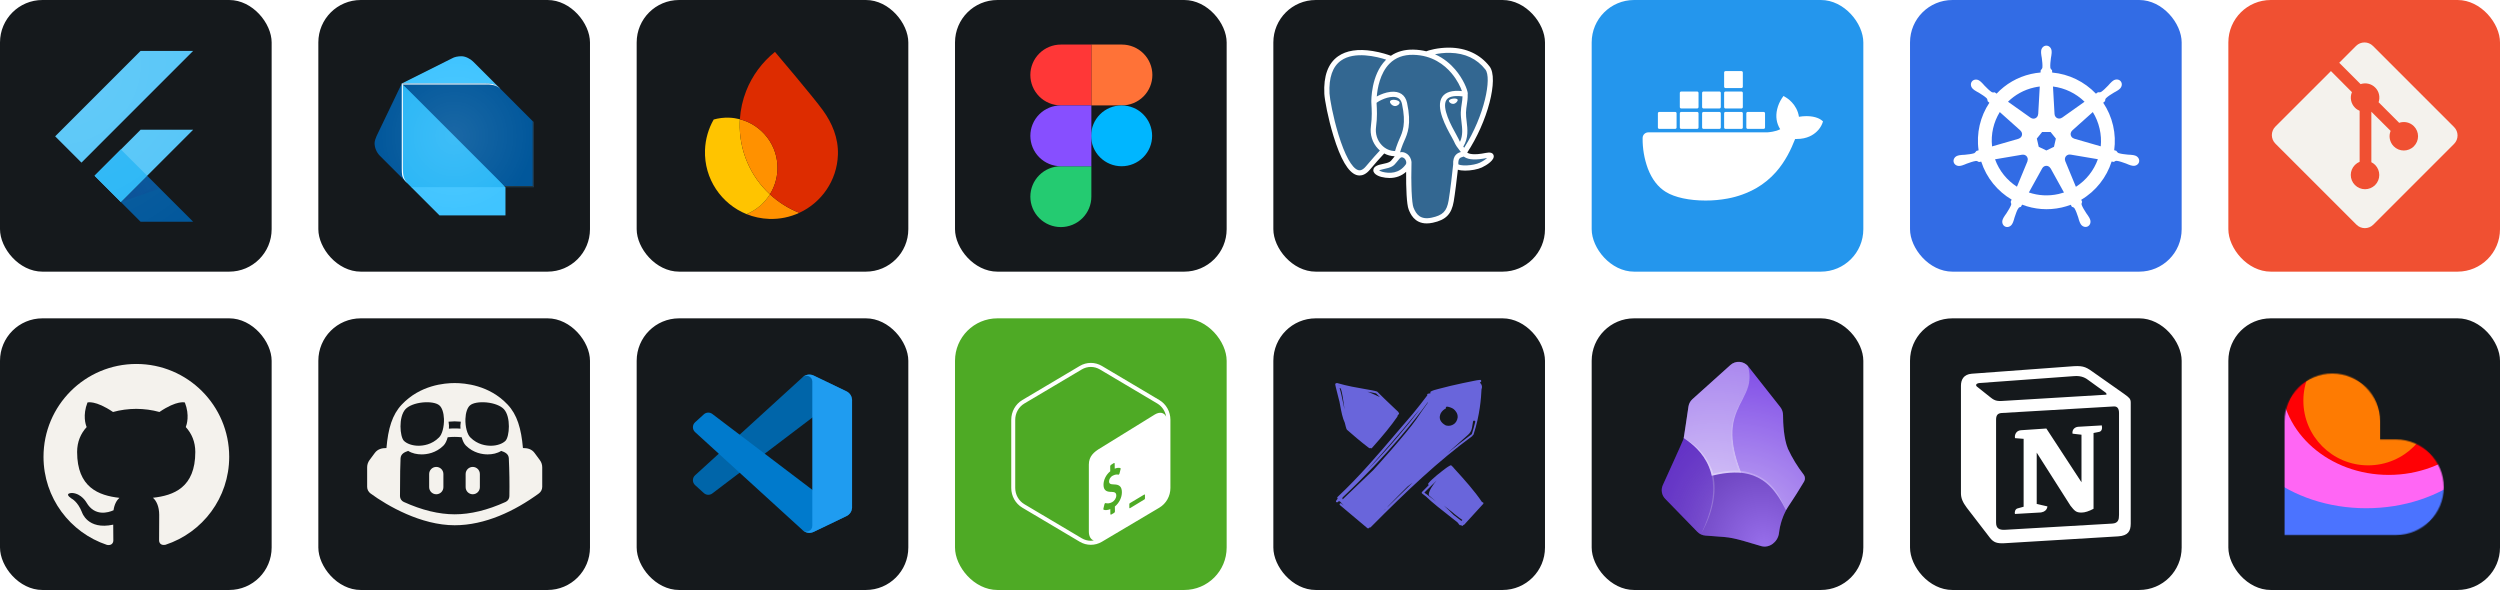 <svg width="441.75" height="104.25" viewBox="0 0 2356 556" 
        fill="none" xmlns="http://www.w3.org/2000/svg" xmlns:xlink="http://www.w3.org/1999/xlink" version="1.1">
        <defs>
            <linearGradient id="icon_0_linearGradient" x1="77.554" y1="240.036" x2="178.266" y2="185.205" gradientUnits="userSpaceOnUse">
<stop stop-color="#1A237E" stop-opacity="0.4"/>
<stop offset="1" stop-color="#1A237E" stop-opacity="0"/>
</linearGradient>
<radialGradient id="icon_0_radialGradient" cx="0" cy="0" r="1" gradientUnits="userSpaceOnUse" gradientTransform="translate(55.658 58.974) scale(196.917 196.917)">
<stop stop-color="white" stop-opacity="0.1"/>
<stop offset="1" stop-color="white" stop-opacity="0"/>
</radialGradient>
<radialGradient id="icon_1_radialGradient" cx="0" cy="0" r="1" gradientUnits="userSpaceOnUse" gradientTransform="translate(127.995 127.997) scale(74.989 74.989)">
<stop stop-color="white" stop-opacity="0.1"/>
<stop offset="1" stop-color="white" stop-opacity="0"/>
</radialGradient>











<radialGradient id="icon_13_radialGradient1" cx="0" cy="0" r="1" gradientUnits="userSpaceOnUse" gradientTransform="translate(164.305 209.765) rotate(-110.643) scale(157.524 142.157)">
<stop stop-color="white" stop-opacity="0.4"/>
<stop offset="1" stop-opacity="0.1"/>
</radialGradient>
<radialGradient id="icon_13_radialGradient2" cx="0" cy="0" r="1" gradientUnits="userSpaceOnUse" gradientTransform="translate(137.437 198.793) rotate(-78.438) scale(168.111 187.576)">
<stop stop-color="white" stop-opacity="0.6"/>
<stop offset="1" stop-color="white" stop-opacity="0.1"/>
</radialGradient>
<radialGradient id="icon_13_radialGradient3" cx="0" cy="0" r="1" gradientUnits="userSpaceOnUse" gradientTransform="translate(108.084 210.12) rotate(-73.675) scale(183.134 161.652)">
<stop stop-color="white" stop-opacity="0.8"/>
<stop offset="1" stop-color="white" stop-opacity="0.4"/>
</radialGradient>
<radialGradient id="icon_13_radialGradient4" cx="0" cy="0" r="1" gradientUnits="userSpaceOnUse" gradientTransform="translate(162.948 215.092) rotate(-111.845) scale(148.505 134.044)">
<stop stop-color="white" stop-opacity="0.3"/>
<stop offset="1" stop-opacity="0.3"/>
</radialGradient>
<radialGradient id="icon_13_radialGradient5" cx="0" cy="0" r="1" gradientUnits="userSpaceOnUse" gradientTransform="translate(223.967 101.533) rotate(130.473) scale(142.584 233.703)">
<stop stop-color="white" stop-opacity="0"/>
<stop offset="1" stop-color="white" stop-opacity="0.2"/>
</radialGradient>
<radialGradient id="icon_13_radialGradient6" cx="0" cy="0" r="1" gradientUnits="userSpaceOnUse" gradientTransform="translate(53.268 56.167) rotate(46.983) scale(213.288 452.01)">
<stop stop-color="white" stop-opacity="0.2"/>
<stop offset="1" stop-color="white" stop-opacity="0.4"/>
</radialGradient>
<radialGradient id="icon_13_radialGradient7" cx="0" cy="0" r="1" gradientUnits="userSpaceOnUse" gradientTransform="translate(206.268 2.399) rotate(60.277) scale(179.625 998.822)">
<stop stop-color="white" stop-opacity="0.1"/>
<stop offset="1" stop-color="white" stop-opacity="0.3"/>
</radialGradient>
<radialGradient id="icon_13_radialGradient8" cx="0" cy="0" r="1" gradientUnits="userSpaceOnUse" gradientTransform="translate(182.495 176.669) rotate(-152.314) scale(76.006 239.357)">
<stop stop-color="white" stop-opacity="0.2"/>
<stop offset="0.5" stop-color="white" stop-opacity="0.2"/>
<stop offset="1" stop-color="white" stop-opacity="0.3"/>
</radialGradient>

<linearGradient id="icon_15_linearGradient" x1="103.478" y1="78.745" x2="148.998" y2="204.197" gradientUnits="userSpaceOnUse">
<stop offset="0.025" stop-color="#FF8E63"/>
<stop offset="0.56" stop-color="#FF7EB0"/>
<stop offset="0.95" stop-color="#4B73FF"/>
</linearGradient>
        </defs>
        
            <g transform="translate(0, 0)">
                <svg width="256" height="256" title="Flutter" viewBox="0 0 256 256" fill="none" xmlns="http://www.w3.org/2000/svg" id="flutter">
<style>
#flutter {
    rect {fill: #15191C}

    @media (prefers-color-scheme: light) {
        rect {fill: #F4F2ED}
    }
}
</style>
<rect width="256" height="256" rx="40" fill="#15191C"/>
<path d="M181.997 122.29H132.474L89.148 165.627L113.904 190.383L181.997 122.29Z" fill="#54C5F8"/>
<path d="M76.767 153.243L52 128.477L132.477 48H182L76.767 153.243Z" fill="#54C5F8"/>
<path d="M113.904 190.383L132.476 208.953H182L138.663 165.627L113.904 190.383Z" fill="#01579B"/>
<path d="M113.904 190.383L150.633 177.67L138.663 165.627L113.904 190.383Z" fill="url(#icon_0_linearGradient)"/>
<path d="M113.903 140.857L89.146 165.614L113.903 190.372L138.66 165.614L113.903 140.857Z" fill="#29B6F6"/>
<path d="M181.997 122.29L138.673 165.616L182 208.953H132.476L113.904 190.383L89.14 165.616L132.474 122.29H181.997ZM132.477 48L52 128.477L76.767 153.243L182 48H132.477Z" fill="url(#icon_0_radialGradient)"/>


</svg>
            </g>

            <g transform="translate(300, 0)">
                <svg width="256" height="256" title="Dart" viewBox="0 0 256 256" fill="none" xmlns="http://www.w3.org/2000/svg" id="dart">
<style>
#dart {
    rect {fill: #15191C}

    @media (prefers-color-scheme: light) {
        rect {fill: #F4F2ED}
    }
}
</style>
<rect width="256" height="256" rx="40" fill="#15191C"/>
<path d="M83.591 172.409L57.929 146.747C54.886 143.626 53 139.215 53 134.903C53 132.907 54.125 129.787 54.974 128L78.662 78.662L83.591 172.409Z" fill="#01579B"/>
<path d="M171.427 83.591L145.766 57.929C143.527 55.68 138.862 53 134.914 53C131.518 53 128.187 53.684 126.037 54.974L78.673 78.662L171.427 83.591Z" fill="#40C4FF"/>
<path d="M114.182 203H176.357V176.357L129.974 161.547L87.539 176.357L114.182 203Z" fill="#40C4FF"/>
<path d="M78.662 158.591C78.662 166.509 79.654 168.45 83.591 172.409L87.539 176.357H176.357L132.94 127.019L78.662 78.662L78.662 158.591Z" fill="#29B6F6"/>
<path d="M157.61 78.651H78.662L176.357 176.346H203V115.164L171.416 83.58C166.983 79.136 163.046 78.651 157.61 78.651Z" fill="#01579B"/>
<path d="M84.584 173.39C80.636 169.431 79.654 165.528 79.654 158.591V79.643L78.673 78.662L78.673 158.591C78.662 165.528 78.662 167.446 84.584 173.39Z" fill="white"/>
<path d="M202.019 114.182V175.364H175.375L176.357 176.357H203V115.164L202.019 114.182Z" fill="#263238"/>
<path d="M171.427 83.591C166.531 78.695 162.528 78.662 156.628 78.662L78.673 78.662L79.654 79.643H156.628C159.573 79.643 167.005 79.147 171.427 83.591Z" fill="white"/>
<path d="M202.019 114.182L171.427 83.591L145.766 57.929C143.527 55.68 138.862 53 134.914 53C131.518 53 128.187 53.684 126.037 54.974L78.673 78.662L54.985 128C54.136 129.798 53.011 132.918 53.011 134.903C53.011 139.215 54.908 143.615 57.941 146.747L81.584 170.225C82.147 170.92 82.808 171.626 83.591 172.409L114.171 202.989H176.335V176.346H202.978V115.164L202.019 114.182Z" fill="url(#icon_1_radialGradient)"/>

</svg>
            </g>

            <g transform="translate(600, 0)">
                <svg width="256" height="256" title="Firebase" viewBox="0 0 256 256" fill="none" xmlns="http://www.w3.org/2000/svg" id="firebase">
<style>
#firebase {
    rect {fill: #15191C}

    @media (prefers-color-scheme: light) {
        rect {fill: #F4F2ED}
    }
}
</style>
<rect width="256" height="256" rx="40" fill="#15191C"/>
<path d="M103.61 201.808C110.197 204.459 117.343 206.032 124.846 206.294C135.001 206.649 144.658 204.55 153.291 200.561C142.938 196.494 133.563 190.546 125.561 183.151C120.374 191.456 112.703 198.015 103.61 201.808Z" fill="#FF9100"/>
<path d="M125.56 183.154C107.295 166.261 96.214 141.811 97.151 114.993C97.181 114.122 97.227 113.252 97.281 112.382C94.01 111.536 90.594 111.019 87.08 110.897C82.049 110.721 77.177 111.345 72.578 112.64C67.702 121.181 64.76 130.981 64.393 141.478C63.447 168.568 79.841 192.238 103.609 201.811C112.702 198.018 120.373 191.466 125.56 183.154Z" fill="#FFC400"/>
<path d="M125.561 183.153C129.807 176.357 132.382 168.389 132.682 159.805C133.47 137.225 118.29 117.801 97.281 112.381C97.227 113.251 97.181 114.121 97.151 114.992C96.215 141.81 107.295 166.26 125.561 183.153Z" fill="#FF9100"/>
<path d="M130.332 48.91C118.367 58.496 108.918 71.136 103.201 85.696C99.928 94.037 97.872 102.995 97.271 112.386C118.281 117.807 133.46 137.231 132.672 159.811C132.372 168.395 129.79 176.355 125.551 183.158C133.552 190.561 142.928 196.502 153.28 200.568C174.059 190.963 188.801 170.295 189.655 145.849C190.208 130.011 184.123 115.894 175.524 103.979C166.443 91.377 130.332 48.91 130.332 48.91Z" fill="#DD2C00"/>
</svg>
            </g>

            <g transform="translate(900, 0)">
                <svg width="256" height="256" title="Figma" viewBox="0 0 256 256" fill="none" xmlns="http://www.w3.org/2000/svg" id="figma">
<style>
#figma {
    rect {fill: #15191C}

    @media (prefers-color-scheme: light) {
        rect {fill: #F4F2ED}
    }
}
</style>
<rect width="256" height="256" rx="40" fill="#15191C"/>
<path d="M71 185.333C71 177.73 74.029 170.439 79.421 165.063C84.812 159.687 92.125 156.667 99.75 156.667H128.5V185.333C128.5 192.936 125.471 200.228 120.079 205.604C114.688 210.98 107.375 214 99.75 214C92.125 214 84.812 210.98 79.421 205.604C74.029 200.228 71 192.936 71 185.333Z" fill="#24CB71"/>
<path d="M128.5 42V99.333H157.25C164.875 99.333 172.188 96.313 177.579 90.937C182.971 85.561 186 78.269 186 70.667C186 63.064 182.971 55.772 177.579 50.396C172.188 45.02 164.875 42 157.25 42H128.5Z" fill="#FF7237"/>
<path d="M157.013 156.667C164.638 156.667 171.951 153.646 177.342 148.27C182.734 142.894 185.763 135.603 185.763 128C185.763 120.397 182.734 113.106 177.342 107.73C171.951 102.354 164.638 99.333 157.013 99.333C149.388 99.333 142.075 102.354 136.684 107.73C131.292 113.106 128.263 120.397 128.263 128C128.263 135.603 131.292 142.894 136.684 148.27C142.075 153.646 149.388 156.667 157.013 156.667Z" fill="#00B6FF"/>
<path d="M71 70.667C71 78.269 74.029 85.561 79.421 90.937C84.812 96.313 92.125 99.333 99.75 99.333H128.5V42H99.75C92.125 42 84.812 45.02 79.421 50.396C74.029 55.772 71 63.064 71 70.667Z" fill="#FF3737"/>
<path d="M71 128C71 135.603 74.029 142.894 79.421 148.27C84.812 153.646 92.125 156.667 99.75 156.667H128.5V99.333H99.75C92.125 99.333 84.812 102.354 79.421 107.73C74.029 113.106 71 120.397 71 128Z" fill="#874FFF"/>
</svg>
            </g>

            <g transform="translate(1200, 0)">
                <svg width="256" height="256" title="PostgreSQL" viewBox="0 0 256 256" fill="none" xmlns="http://www.w3.org/2000/svg" id="postgresql">
<style>
#postgresql {
    rect {fill: #15191C}

    @media (prefers-color-scheme: light) {
        rect {fill: #F4F2ED}
    }
}
</style>
<rect width="256" height="256" rx="40" fill="#15191C"/>
<path d="M200.984 146.729C181.235 150.803 179.877 144.117 179.877 144.117C200.729 113.176 209.446 73.902 201.924 64.289C181.402 38.069 145.878 50.47 145.285 50.791L145.094 50.826C141.192 50.015 136.826 49.533 131.918 49.453C122.982 49.307 116.204 51.796 111.06 55.696C111.06 55.696 47.688 29.59 50.636 88.53C51.263 101.069 68.608 183.407 89.296 158.537C96.858 149.443 104.165 141.754 104.165 141.754C107.793 144.164 112.138 145.394 116.692 144.952L117.046 144.652C116.935 145.781 116.986 146.886 117.187 148.193C111.857 154.148 113.424 155.193 102.77 157.386C91.989 159.608 98.322 163.563 102.457 164.598C107.47 165.851 119.067 167.627 126.903 156.657L126.591 157.909C128.679 159.582 130.145 168.788 129.899 177.135C129.653 185.481 129.489 191.211 131.134 195.687C132.781 200.163 134.42 210.233 148.427 207.232C160.129 204.724 166.194 198.225 167.038 187.383C167.637 179.676 168.992 180.816 169.077 173.925L170.164 170.663C171.417 160.215 170.363 156.844 177.573 158.412L179.326 158.566C184.632 158.807 191.578 157.712 195.655 155.818C204.432 151.744 209.638 144.942 200.983 146.729H200.984Z" fill="#336791"/>
<path d="M114.769 94.138C112.99 93.89 111.378 94.119 110.562 94.737C110.104 95.084 109.962 95.486 109.924 95.763C109.821 96.497 110.335 97.309 110.651 97.727C111.545 98.912 112.851 99.726 114.143 99.905C114.33 99.932 114.517 99.944 114.702 99.944C116.857 99.944 118.817 98.266 118.989 97.027C119.205 95.476 116.953 94.441 114.769 94.138ZM173.727 94.187C173.557 92.971 171.394 92.624 169.341 92.91C167.29 93.195 165.302 94.121 165.468 95.34C165.601 96.287 167.312 97.905 169.337 97.905C169.509 97.905 169.681 97.894 169.855 97.869C171.207 97.682 172.199 96.823 172.671 96.328C173.388 95.574 173.804 94.733 173.727 94.187Z" fill="white"/>
<path d="M207.556 146.267C206.803 143.99 204.379 143.257 200.352 144.088C188.396 146.556 184.114 144.847 182.708 143.812C192.002 129.654 199.647 112.54 203.772 96.572C205.725 89.008 206.804 81.984 206.893 76.258C206.99 69.975 205.92 65.357 203.712 62.536C194.813 51.164 181.751 45.063 165.939 44.896C155.069 44.774 145.885 47.556 144.105 48.338C140.356 47.406 136.268 46.833 131.818 46.76C123.658 46.628 116.605 48.582 110.765 52.564C108.228 51.62 101.673 49.369 93.655 48.078C79.795 45.846 68.781 47.537 60.921 53.105C51.542 59.75 47.213 71.627 48.051 88.407C48.334 94.052 51.55 111.419 56.627 128.05C63.308 149.94 70.572 162.332 78.214 164.882C79.108 165.18 80.14 165.388 81.277 165.388C84.065 165.388 87.483 164.132 91.039 159.857C95.376 154.653 99.863 149.577 104.494 144.632C107.498 146.245 110.798 147.145 114.174 147.235C114.18 147.324 114.189 147.412 114.197 147.5C113.616 148.193 113.047 148.896 112.49 149.608C110.151 152.577 109.665 153.195 102.136 154.745C99.995 155.188 94.307 156.36 94.223 160.347C94.133 164.703 100.947 166.532 101.723 166.726C104.428 167.404 107.035 167.738 109.52 167.738C115.565 167.738 120.885 165.751 125.137 161.907C125.006 177.436 125.653 192.739 127.518 197.401C129.045 201.218 132.776 210.547 144.56 210.546C146.29 210.546 148.193 210.345 150.287 209.896C162.586 207.259 167.927 201.823 169.993 189.839C171.098 183.434 172.996 168.14 173.888 159.936C175.771 160.524 178.196 160.793 180.817 160.792C186.283 160.792 192.591 159.631 196.547 157.795C200.991 155.731 209.01 150.667 207.556 146.267ZM178.267 90.831C178.226 93.252 177.893 95.451 177.54 97.746C177.159 100.215 176.766 102.767 176.667 105.864C176.57 108.879 176.946 112.014 177.31 115.045C178.046 121.168 178.801 127.471 175.878 133.691C175.393 132.83 174.96 131.941 174.583 131.028C174.22 130.148 173.431 128.733 172.339 126.776C168.089 119.155 158.139 101.309 163.233 94.027C164.75 91.859 168.601 89.631 178.267 90.831ZM166.55 49.8C180.717 50.113 191.924 55.413 199.858 65.552C205.944 73.329 199.243 108.715 179.843 139.242C179.648 138.994 179.452 138.747 179.255 138.5L179.009 138.194C184.022 129.915 183.042 121.724 182.17 114.461C181.811 111.481 181.472 108.666 181.559 106.022C181.648 103.219 182.018 100.816 182.377 98.491C182.817 95.627 183.265 92.663 183.142 89.17C183.234 88.803 183.271 88.37 183.223 87.856C182.907 84.506 179.082 74.48 171.286 65.404C167.022 60.441 160.803 54.886 152.311 51.139C155.964 50.382 160.958 49.676 166.55 49.8ZM87.276 156.728C83.358 161.438 80.652 160.535 79.763 160.239C73.965 158.305 67.238 146.052 61.307 126.622C56.176 109.809 53.177 92.903 52.939 88.162C52.19 73.169 55.824 62.72 63.742 57.104C76.627 47.967 97.812 53.436 106.325 56.21C106.203 56.331 106.075 56.444 105.954 56.566C91.985 70.674 92.317 94.776 92.351 96.25C92.35 96.819 92.398 97.623 92.463 98.73C92.703 102.784 93.151 110.33 91.955 118.874C90.845 126.814 93.293 134.586 98.67 140.196C99.222 140.771 99.802 141.318 100.408 141.835C98.014 144.399 92.813 150.067 87.276 156.728ZM102.203 136.81C97.87 132.288 95.901 125.998 96.802 119.551C98.064 110.525 97.599 102.664 97.348 98.441C97.313 97.85 97.282 97.332 97.264 96.923C99.305 95.114 108.761 90.047 115.506 91.592C118.583 92.297 120.458 94.393 121.238 97.997C125.273 116.659 121.772 124.438 118.959 130.688C118.379 131.976 117.831 133.193 117.364 134.452L117.001 135.426C116.083 137.887 115.229 140.175 114.7 142.348C110.093 142.335 105.611 140.366 102.203 136.81V136.81ZM102.91 161.978C101.565 161.642 100.355 161.059 99.645 160.574C100.238 160.296 101.293 159.916 103.124 159.539C111.98 157.716 113.348 156.429 116.335 152.636C117.02 151.766 117.796 150.781 118.871 149.58L118.872 149.579C120.474 147.786 121.206 148.09 122.534 148.641C123.611 149.086 124.659 150.436 125.084 151.92C125.285 152.622 125.511 153.952 124.772 154.988C118.532 163.725 109.44 163.613 102.91 161.978ZM149.261 205.11C138.426 207.432 134.59 201.904 132.062 195.584C130.43 191.504 129.628 173.105 130.197 152.787C130.205 152.517 130.166 152.256 130.092 152.01C130.025 151.525 129.924 151.045 129.789 150.574C128.943 147.618 126.881 145.145 124.407 144.12C123.425 143.713 121.621 142.966 119.454 143.52C119.916 141.616 120.717 139.465 121.587 137.136L121.951 136.156C122.361 135.052 122.877 133.908 123.421 132.696C126.365 126.157 130.397 117.199 126.021 96.963C124.382 89.384 118.909 85.682 110.612 86.542C105.638 87.057 101.088 89.064 98.818 90.214C98.33 90.461 97.883 90.701 97.466 90.933C98.1 83.296 100.493 69.024 109.446 59.994C115.083 54.31 122.591 51.502 131.737 51.654C149.76 51.949 161.317 61.197 167.84 68.905C173.46 75.547 176.504 82.237 177.718 85.846C168.584 84.916 162.372 86.719 159.223 91.222C152.372 101.015 162.971 120.024 168.065 129.159C168.999 130.833 169.805 132.28 170.059 132.895C171.718 136.915 173.865 139.599 175.433 141.558C175.914 142.159 176.38 142.741 176.735 143.25C173.968 144.047 168.999 145.89 169.452 155.101C169.087 159.723 166.49 181.362 165.17 189.008C163.428 199.108 159.712 202.87 149.261 205.111V205.11ZM194.487 153.356C191.658 154.669 186.924 155.654 182.427 155.866C177.459 156.098 174.931 155.309 174.336 154.824C174.057 149.084 176.193 148.484 178.454 147.849C178.809 147.749 179.156 147.652 179.491 147.535C179.699 147.704 179.926 147.872 180.176 148.037C184.168 150.672 191.289 150.956 201.342 148.881L201.453 148.859C200.097 150.127 197.776 151.828 194.487 153.356Z" fill="white"/>
</svg>
            </g>

            <g transform="translate(1500, 0)">
                <svg width="256" height="256" title="Docker" viewBox="0 0 256 256" fill="none" xmlns="http://www.w3.org/2000/svg">
<rect width="256" height="256" rx="40" fill="#2496ED"/>
<path d="M147.046 121.464H162.056C162.404 121.464 162.738 121.326 162.985 121.08C163.232 120.835 163.372 120.501 163.373 120.153V106.787C163.373 106.438 163.235 106.103 162.987 105.855C162.74 105.608 162.405 105.47 162.056 105.47H147.046C146.699 105.47 146.365 105.608 146.12 105.853C145.874 106.099 145.736 106.432 145.736 106.78V120.153C145.736 120.876 146.324 121.464 147.046 121.464ZM126.122 83.001H141.125C141.474 83.001 141.809 82.862 142.056 82.615C142.303 82.368 142.442 82.033 142.442 81.684V68.31C142.44 67.962 142.301 67.629 142.054 67.383C141.807 67.138 141.473 67 141.125 67H126.122C125.775 67 125.441 67.138 125.196 67.384C124.95 67.63 124.812 67.963 124.812 68.31V81.684C124.812 82.406 125.393 83.001 126.122 83.001ZM126.122 102.232H141.125C141.473 102.231 141.808 102.091 142.054 101.845C142.301 101.598 142.44 101.264 142.442 100.915V87.549C142.44 87.201 142.301 86.867 142.054 86.622C141.807 86.376 141.473 86.238 141.125 86.238H126.122C125.775 86.238 125.441 86.376 125.196 86.622C124.95 86.868 124.812 87.201 124.812 87.549V100.915C124.812 101.637 125.393 102.225 126.122 102.232ZM105.368 102.232H120.385C120.732 102.229 121.063 102.088 121.307 101.842C121.551 101.595 121.688 101.262 121.688 100.915V87.549C121.688 87.201 121.55 86.868 121.304 86.622C121.058 86.376 120.725 86.238 120.378 86.238H105.375C105.028 86.238 104.694 86.376 104.448 86.622C104.203 86.868 104.065 87.201 104.065 87.549V100.915C104.065 101.637 104.653 102.225 105.375 102.232M84.38 102.232H99.39C99.738 102.231 100.071 102.091 100.317 101.844C100.562 101.597 100.7 101.263 100.7 100.915V87.549C100.7 87.201 100.562 86.868 100.316 86.622C100.071 86.376 99.737 86.238 99.39 86.238H84.38C84.032 86.238 83.698 86.376 83.451 86.622C83.204 86.867 83.064 87.201 83.063 87.549V100.915C83.063 101.637 83.658 102.225 84.38 102.232ZM126.122 121.464H141.125C141.473 121.464 141.807 121.326 142.054 121.08C142.301 120.835 142.44 120.501 142.442 120.153V106.787C142.442 106.438 142.303 106.103 142.056 105.855C141.809 105.608 141.474 105.47 141.125 105.47H126.122C125.775 105.47 125.441 105.608 125.196 105.853C124.95 106.099 124.812 106.432 124.812 106.78V120.153C124.812 120.876 125.393 121.464 126.122 121.464ZM105.368 121.464H120.385C120.731 121.462 121.062 121.323 121.307 121.077C121.551 120.832 121.688 120.5 121.688 120.153V106.787C121.689 106.615 121.656 106.444 121.591 106.285C121.526 106.126 121.43 105.981 121.309 105.858C121.188 105.736 121.044 105.639 120.886 105.572C120.727 105.505 120.557 105.47 120.385 105.47H105.368C105.022 105.471 104.69 105.61 104.446 105.856C104.202 106.101 104.065 106.434 104.065 106.78V120.153C104.065 120.876 104.653 121.464 105.375 121.464M84.38 121.464H99.39C99.737 121.464 100.071 121.326 100.316 121.08C100.562 120.834 100.7 120.501 100.7 120.153V106.787C100.701 106.615 100.668 106.444 100.603 106.285C100.538 106.126 100.442 105.981 100.321 105.858C100.2 105.736 100.056 105.639 99.898 105.572C99.739 105.505 99.569 105.47 99.397 105.47H84.38C84.031 105.47 83.696 105.608 83.448 105.855C83.201 106.103 83.063 106.438 83.063 106.787V120.153C83.063 120.876 83.658 121.464 84.38 121.464ZM63.697 121.464H78.713C79.06 121.462 79.391 121.323 79.635 121.077C79.88 120.832 80.017 120.5 80.017 120.153V106.787C80.018 106.615 79.985 106.444 79.92 106.285C79.855 106.126 79.759 105.981 79.638 105.858C79.517 105.736 79.373 105.639 79.214 105.572C79.056 105.505 78.885 105.47 78.713 105.47H63.697C63.35 105.471 63.019 105.61 62.775 105.856C62.531 106.101 62.393 106.434 62.393 106.78V120.153C62.393 120.876 62.967 121.464 63.697 121.464ZM216.321 113.049C215.861 112.687 211.561 109.436 202.48 109.436C200.086 109.443 197.692 109.649 195.326 110.052C193.57 98.011 183.618 92.132 183.171 91.877L180.735 90.467L179.134 92.783C177.122 95.886 175.663 99.314 174.799 102.912C173.17 109.783 174.161 116.243 177.653 121.761C173.439 124.113 166.674 124.687 165.3 124.736H53.32C51.914 124.738 50.566 125.296 49.57 126.289C48.575 127.282 48.013 128.629 48.007 130.035C47.876 139.844 49.537 149.595 52.909 158.807C56.769 168.922 62.507 176.374 69.98 180.935C78.338 186.057 91.938 188.989 107.344 188.989C114.307 189.01 121.249 188.38 128.098 187.105C137.61 185.358 146.763 182.032 155.178 177.266C162.12 173.25 168.353 168.143 173.665 162.136C182.534 152.092 187.818 140.907 191.749 130.97H193.315C203.033 130.97 209.004 127.081 212.298 123.822C214.487 121.747 216.194 119.218 217.306 116.413L218 114.373L216.321 113.049Z" fill="white"/>
</svg>
            </g>

            <g transform="translate(1800, 0)">
                <svg width="256" height="256" title="Kubernetes" viewBox="0 0 256 256" fill="none" xmlns="http://www.w3.org/2000/svg">
<rect width="256" height="256" rx="40" fill="#326CE5"/>
<path d="M128.495 43C125.752 43 123.527 45.471 123.528 48.519C123.528 48.566 123.537 48.611 123.538 48.657C123.534 49.071 123.514 49.57 123.528 49.931C123.593 51.689 123.976 53.034 124.207 54.654C124.625 58.12 124.975 60.994 124.759 63.665C124.549 64.672 123.807 65.593 123.146 66.233L123.029 68.335C120.048 68.582 117.047 69.034 114.05 69.714C101.152 72.643 90.048 79.286 81.594 88.256C81.045 87.882 80.085 87.194 79.8 86.983C78.913 87.102 78.017 87.376 76.849 86.696C74.626 85.2 72.602 83.134 70.152 80.646C69.03 79.456 68.217 78.323 66.883 77.176C66.58 76.915 66.118 76.563 65.779 76.295C64.737 75.463 63.507 75.03 62.319 74.989C60.792 74.937 59.322 75.534 58.36 76.74C56.65 78.885 57.198 82.164 59.581 84.064C59.605 84.083 59.631 84.098 59.655 84.117C59.983 84.382 60.384 84.723 60.685 84.945C62.1 85.99 63.393 86.525 64.803 87.354C67.774 89.189 70.236 90.71 72.19 92.544C72.953 93.357 73.086 94.79 73.188 95.41L74.78 96.832C66.257 109.658 62.313 125.5 64.644 141.642L62.563 142.247C62.015 142.955 61.24 144.069 60.43 144.402C57.874 145.207 54.998 145.503 51.525 145.867C49.895 146.002 48.488 145.921 46.76 146.249C46.379 146.321 45.849 146.459 45.433 146.557C45.419 146.559 45.405 146.564 45.391 146.567C45.368 146.572 45.338 146.583 45.316 146.588C42.389 147.296 40.508 149.987 41.113 152.638C41.719 155.29 44.579 156.903 47.524 156.268C47.545 156.263 47.576 156.262 47.598 156.257C47.632 156.25 47.661 156.234 47.694 156.225C48.104 156.135 48.619 156.035 48.978 155.939C50.677 155.484 51.908 154.815 53.436 154.23C56.722 153.051 59.444 152.067 62.096 151.683C63.204 151.596 64.371 152.366 64.951 152.691L67.117 152.32C72.099 167.767 82.541 180.253 95.763 188.087L94.86 190.253C95.186 191.093 95.544 192.231 95.302 193.061C94.338 195.561 92.686 198.2 90.806 201.142C89.895 202.501 88.964 203.556 88.142 205.112C87.945 205.484 87.695 206.056 87.505 206.449C86.229 209.18 87.165 212.326 89.617 213.507C92.085 214.695 95.148 213.442 96.474 210.705C96.476 210.701 96.482 210.698 96.484 210.694C96.486 210.691 96.483 210.687 96.484 210.684C96.673 210.296 96.941 209.786 97.1 209.421C97.804 207.808 98.038 206.427 98.533 204.867C99.847 201.566 100.569 198.102 102.378 195.944C102.874 195.353 103.681 195.126 104.519 194.901L105.644 192.864C117.17 197.288 130.073 198.475 142.961 195.549C145.901 194.881 148.74 194.017 151.484 192.98C151.8 193.541 152.388 194.619 152.545 194.891C153.396 195.168 154.325 195.311 155.082 196.43C156.435 198.742 157.361 201.478 158.489 204.783C158.984 206.342 159.228 207.724 159.932 209.336C160.093 209.703 160.359 210.22 160.548 210.609C161.871 213.355 164.943 214.613 167.415 213.422C169.867 212.241 170.804 209.095 169.527 206.364C169.337 205.971 169.076 205.399 168.879 205.027C168.058 203.471 167.126 202.427 166.215 201.068C164.335 198.126 162.775 195.682 161.811 193.182C161.408 191.892 161.879 191.091 162.193 190.253C162.005 190.037 161.602 188.819 161.365 188.247C175.106 180.133 185.241 167.182 190 152.224C190.643 152.325 191.76 152.523 192.123 152.596C192.87 152.103 193.557 151.46 194.904 151.566C197.556 151.95 200.278 152.935 203.564 154.113C205.092 154.699 206.323 155.378 208.022 155.833C208.381 155.929 208.896 156.019 209.306 156.109C209.339 156.117 209.369 156.133 209.402 156.141C209.424 156.146 209.455 156.146 209.476 156.151C212.422 156.785 215.282 155.173 215.887 152.521C216.492 149.87 214.612 147.178 211.684 146.472C211.258 146.375 210.654 146.21 210.24 146.132C208.512 145.805 207.105 145.885 205.475 145.75C202.002 145.386 199.126 145.09 196.57 144.285C195.528 143.881 194.787 142.641 194.426 142.131L192.42 141.547C193.46 134.023 193.18 126.192 191.38 118.356C189.564 110.448 186.353 103.215 182.072 96.843C182.587 96.375 183.558 95.514 183.834 95.261C183.914 94.37 183.845 93.436 184.768 92.449C186.721 90.614 189.184 89.093 192.155 87.259C193.565 86.429 194.868 85.894 196.284 84.849C196.604 84.613 197.041 84.239 197.377 83.968C199.759 82.068 200.308 78.79 198.597 76.645C196.887 74.501 193.572 74.299 191.189 76.199C190.85 76.468 190.39 76.818 190.085 77.08C188.752 78.227 187.928 79.361 186.806 80.551C184.356 83.039 182.331 85.115 180.109 86.611C179.145 87.172 177.734 86.978 177.094 86.94L175.205 88.288C164.432 76.992 149.765 69.769 133.971 68.366C133.927 67.705 133.869 66.508 133.855 66.148C133.208 65.529 132.427 65.001 132.231 63.665C132.015 60.994 132.375 58.12 132.793 54.654C133.024 53.034 133.407 51.689 133.473 49.931C133.487 49.531 133.464 48.951 133.462 48.519C133.462 45.471 131.238 43 128.495 43ZM122.275 81.527L120.8 107.584L120.694 107.637C120.595 109.968 118.676 111.829 116.321 111.829C115.356 111.829 114.466 111.519 113.742 110.99L113.699 111.012L92.334 95.866C98.901 89.409 107.3 84.638 116.979 82.44C118.747 82.038 120.515 81.741 122.275 81.527ZM134.725 81.527C146.026 82.917 156.477 88.034 164.485 95.877L143.258 110.927L143.184 110.895C141.3 112.271 138.645 111.93 137.177 110.088C136.575 109.334 136.259 108.447 136.221 107.552L136.2 107.541L134.725 81.527ZM84.587 105.599L104.094 123.048L104.073 123.154C105.834 124.684 106.093 127.341 104.625 129.182C104.023 129.936 103.218 130.442 102.354 130.679L102.332 130.764L77.327 137.981C76.054 126.343 78.797 115.03 84.587 105.599ZM172.265 105.609C175.164 110.307 177.358 115.555 178.665 121.243C179.956 126.864 180.28 132.474 179.748 137.896L154.615 130.657L154.594 130.551C152.343 129.936 150.96 127.647 151.484 125.351C151.698 124.41 152.198 123.614 152.874 123.026L152.864 122.973L172.265 105.609ZM124.493 124.395H132.486L137.453 130.604L135.67 138.352L128.495 141.802L121.299 138.342L119.516 130.594L124.493 124.395ZM150.115 145.644C150.454 145.627 150.792 145.657 151.123 145.718L151.165 145.665L177.031 150.038C173.245 160.673 166.002 169.886 156.324 176.052L146.283 151.8L146.315 151.757C145.393 149.614 146.316 147.101 148.438 146.079C148.981 145.817 149.549 145.672 150.115 145.644ZM106.673 145.75C108.647 145.778 110.418 147.148 110.876 149.157C111.091 150.097 110.987 151.029 110.632 151.853L110.706 151.948L100.772 175.956C91.484 169.996 84.086 161.072 80.129 150.123L105.771 145.771L105.814 145.824C106.1 145.771 106.391 145.746 106.673 145.75ZM128.336 156.268C129.023 156.243 129.721 156.384 130.384 156.703C131.253 157.122 131.925 157.781 132.348 158.571H132.443L145.084 181.411C143.443 181.961 141.757 182.431 140.032 182.823C130.364 185.018 120.727 184.353 112.001 181.38L124.61 158.582H124.631C125.388 157.167 126.823 156.324 128.336 156.268Z" fill="white"/>
</svg>
            </g>

            <g transform="translate(2100, 0)">
                <svg width="256" height="256" title="Git" viewBox="0 0 256 256" fill="none" xmlns="http://www.w3.org/2000/svg">
<rect width="256" height="256" rx="40" fill="#F05032"/>
<path d="M212.691 119.701L136.281 43.298C131.877 38.901 124.746 38.901 120.327 43.298L104.496 59.157L124.622 79.282C129.325 77.715 134.677 78.772 138.396 82.498C142.158 86.253 143.194 91.671 141.59 96.352L160.971 115.748C165.674 114.122 171.085 115.18 174.825 118.92C180.083 124.17 180.083 132.658 174.825 137.908C169.583 143.151 161.11 143.151 155.867 137.908C151.937 133.963 150.952 128.159 152.921 123.354L134.772 105.299V152.878C136.055 153.505 137.266 154.358 138.33 155.416C143.529 160.673 143.529 169.146 138.33 174.374C133.087 179.631 124.556 179.631 119.306 174.374C114.063 169.131 114.063 160.673 119.306 155.43C120.633 154.118 122.128 153.126 123.718 152.47V104.424C122.135 103.761 120.626 102.806 119.342 101.5C115.368 97.526 114.413 91.715 116.455 86.851L96.68 66.981L44.281 119.343C39.906 123.755 39.906 130.893 44.281 135.305L120.699 211.7C125.103 216.105 132.234 216.105 136.638 211.7L212.691 135.648C217.103 131.251 217.103 124.112 212.691 119.701Z" fill="#F4F2ED"/>
</svg>
            </g>

            <g transform="translate(0, 300)">
                <svg width="256" height="256" title="GitHub" viewBox="0 0 256 256" fill="none" xmlns="http://www.w3.org/2000/svg" id="github">
<style>
#github {
    rect {fill: #15191C}
    path {fill: #F4F2ED}

    @media (prefers-color-scheme: light) {
        rect {fill: #F4F2ED}
        path {fill: #15191C}
    }
}
</style>
<rect width="256" height="256" rx="40" fill="#15191C"/>
<path d="M128.5 43C80.156 43 41 82.178 41 130.5C41 169.168 66.069 201.958 100.828 213.516C105.203 214.34 106.807 211.634 106.807 209.308C106.807 207.23 106.734 201.725 106.698 194.433C82.358 199.713 77.225 182.694 77.225 182.694C73.244 172.595 67.491 169.897 67.491 169.897C59.565 164.472 68.103 164.581 68.103 164.581C76.89 165.194 81.505 173.594 81.505 173.594C89.307 186.974 101.988 183.109 106.99 180.871C107.777 175.212 110.03 171.355 112.531 169.168C93.099 166.98 72.675 159.455 72.675 125.928C72.675 116.376 76.066 108.574 81.68 102.449C80.696 100.24 77.743 91.344 82.446 79.291C82.446 79.291 89.774 76.943 106.508 88.259C113.508 86.312 120.946 85.35 128.383 85.306C135.821 85.35 143.258 86.312 150.258 88.259C166.883 76.943 174.211 79.291 174.211 79.291C178.915 91.344 175.961 100.24 175.086 102.449C180.665 108.574 184.055 116.376 184.055 125.928C184.055 159.543 163.602 166.944 144.133 169.095C147.196 171.72 150.04 177.086 150.04 185.282C150.04 196.993 149.93 206.399 149.93 209.243C149.93 211.54 151.461 214.274 155.946 213.399C190.953 201.922 216 169.109 216 130.5C216 82.178 176.822 43 128.5 43Z" fill="#F4F2ED"/>
</svg>
            </g>

            <g transform="translate(300, 300)">
                <svg width="256" height="256" title="GitHub Copilot" viewBox="0 0 256 256" fill="none" xmlns="http://www.w3.org/2000/svg" id="githubcopilot">
<style>
#githubcopilot {
    rect {fill: #15191C}
    path.ghc {fill: #F4F2ED}

    @media (prefers-color-scheme: light) {
        rect {fill: #F4F2ED}
        path.ghc {fill: #15191C}
    }
}
</style>
<rect width="256" height="256" rx="40" fill="#15191C"/>
<path d="M104.436 146.729C104.436 143.025 107.44 140.023 111.145 140.023C114.851 140.023 117.854 143.025 117.854 146.729V159.089C117.854 162.793 114.851 165.795 111.145 165.795C107.44 165.795 104.436 162.793 104.436 159.089V146.729ZM145.518 140.023C141.819 140.023 138.815 143.025 138.815 146.729V159.089C138.815 162.793 141.819 165.795 145.518 165.795C149.223 165.795 152.227 162.793 152.227 159.089V146.729C152.227 143.025 149.223 140.023 145.518 140.023Z" class="ghc" fill="#F4F2ED"/>
<path fill-rule="evenodd" clip-rule="evenodd" d="M211 140.367V158.851C210.994 161.238 209.809 163.566 207.884 164.975C185.143 181.614 157.083 195 128.5 195C96.874 195 65.214 176.787 49.117 164.976C47.191 163.567 46.007 161.239 46 158.852V140.367C46 137.943 46.774 135.582 48.21 133.628L53.232 126.836C55.918 123.192 59.921 122.227 64.182 122.227C65.79 103.881 69.594 90.787 78.692 81.204C96.014 62.859 119.012 61 128.5 61C137.988 61 160.986 62.859 178.308 81.204C187.393 90.787 191.21 103.881 192.818 122.226C197.092 122.226 201.068 123.172 203.761 126.836L208.783 133.641C210.226 135.599 211 137.94 211 140.367H211ZM179.526 131.968C179.308 127.762 175.887 126.109 172.327 124.938C168.576 127.292 163.997 128.218 159.611 128.218C154.953 128.218 146.259 127.1 139.027 119.885C137.201 118.073 135.957 115.229 135.11 112.075C132.918 111.852 130.717 111.735 128.513 111.724C126.548 111.724 124.292 111.837 121.891 112.075C121.044 115.229 119.793 118.073 117.973 119.885C110.755 127.101 102.048 128.218 97.39 128.218C93.003 128.218 88.412 127.299 84.66 124.938C81.114 126.102 77.713 127.782 77.481 131.968C77.104 139.877 77.071 147.787 77.038 155.69C77.025 159.658 77.011 163.633 76.945 167.601C76.965 169.909 78.355 172.052 80.452 173.004C97.522 180.774 113.66 184.689 128.513 184.689C143.341 184.689 159.478 180.774 176.535 173.004C178.632 172.052 180.029 169.909 180.042 167.601C180.247 155.736 180.082 143.826 179.513 131.968H179.526V131.968ZM80.65 115.428C83.436 118.205 88.696 120.064 94.366 120.064C98.7 120.064 106.944 119.138 113.752 112.227C116.743 109.344 118.602 102.129 118.397 94.807C118.185 88.935 116.538 84.087 114.063 82.031C111.383 79.656 105.297 78.624 98.488 79.246C91.27 79.967 85.189 82.335 82.093 85.635C75.391 92.956 76.833 111.506 80.65 115.428ZM122.724 97.387C122.929 98.517 123.035 99.754 123.134 101.097C123.134 102.023 123.134 102.955 123.035 103.98C125.099 103.775 126.853 103.775 128.5 103.775C130.148 103.775 131.901 103.775 133.965 103.98C133.859 102.955 133.859 102.023 133.859 101.097C133.965 99.754 134.071 98.517 134.276 97.387C132.106 97.182 130.148 97.076 128.5 97.076C126.853 97.076 124.888 97.182 122.724 97.387ZM138.603 94.807C138.398 102.128 140.258 109.344 143.248 112.227C150.05 119.138 158.301 120.064 162.634 120.064C168.305 120.064 173.565 118.205 176.35 115.428C180.168 111.506 181.61 92.956 174.907 85.635C171.811 82.335 165.731 79.967 158.512 79.246C151.704 78.624 145.617 79.656 142.937 82.031C140.463 84.087 138.815 88.935 138.603 94.807Z" class="ghc" fill="#F4F2ED"/>
</svg>
            </g>

            <g transform="translate(600, 300)">
                <svg width="256" height="256" title="Visual Studio Code" viewBox="0 0 256 256" fill="none" xmlns="http://www.w3.org/2000/svg" id="vscode">
<style>
#vscode {
    rect {fill: #15191C}

    @media (prefers-color-scheme: light) {
        rect {fill: #F4F2ED}
    }
}
</style>
<rect width="256" height="256" rx="40" fill="#15191C"/>
<path d="M197.695 68.798L166.807 53.926C163.232 52.205 158.959 52.931 156.153 55.737L55.038 147.93C52.318 150.41 52.321 154.692 55.044 157.168L63.304 164.676C65.53 166.7 68.884 166.849 71.281 165.031L193.047 72.656C197.133 69.557 203 72.471 203 77.598V77.24C203 73.641 200.938 70.359 197.695 68.798Z" fill="#0065A9"/>
<path d="M197.695 186.338L166.807 201.21C163.232 202.932 158.959 202.205 156.153 199.399L55.038 107.206C52.318 104.726 52.321 100.444 55.044 97.968L63.304 90.46C65.53 88.436 68.884 88.287 71.281 90.105L193.047 182.48C197.133 185.579 203 182.665 203 177.538V177.896C203 181.496 200.938 184.777 197.695 186.338Z" fill="#007ACC"/>
<path d="M166.809 201.213C163.232 202.933 158.96 202.205 156.153 199.399C159.611 202.857 165.523 200.408 165.523 195.518V59.617C165.523 54.728 159.611 52.279 156.153 55.737C158.96 52.931 163.232 52.203 166.809 53.923L197.691 68.775C200.936 70.335 203 73.618 203 77.219V177.918C203 181.519 200.936 184.801 197.691 186.362L166.809 201.213Z" fill="#1F9CF0"/>
</svg>
            </g>

            <g transform="translate(900, 300)">
                <svg width="256" height="256" title="Bash" viewBox="0 0 256 256" fill="none" xmlns="http://www.w3.org/2000/svg">
<rect width="256" height="256" rx="40" fill="#4EAA25"/>
<path d="M192.557 77L138.436 44.871C135.207 42.957 131.607 42 128 42C124.393 42 120.793 42.957 117.557 44.879L63.436 77C56.979 80.836 53 87.921 53 95.593V159.843C53 167.507 56.979 174.6 63.443 178.436L117.564 210.557C120.793 212.471 124.393 213.429 128 213.429C131.607 213.429 135.207 212.471 138.436 210.557L192.557 178.436C199.014 174.6 203 167.514 203 159.843V95.593C203 87.921 199.021 80.836 192.557 77ZM150.643 177.329L150.736 181.943C150.743 182.5 150.379 183.136 149.943 183.357L147.207 184.929C146.771 185.15 146.414 184.879 146.407 184.321L146.357 179.786C144.014 180.757 141.643 180.993 140.129 180.386C139.843 180.271 139.721 179.85 139.836 179.371L140.829 175.2C140.907 174.871 141.086 174.543 141.321 174.336C141.407 174.257 141.493 174.193 141.579 174.15C141.736 174.071 141.886 174.05 142.021 174.107C143.657 174.657 145.743 174.4 147.75 173.386C150.3 172.093 152.007 169.493 151.979 166.907C151.957 164.564 150.686 163.586 147.6 163.564C143.671 163.571 140 162.8 139.943 157.014C139.893 152.25 142.371 147.293 146.293 144.157L146.243 139.5C146.236 138.929 146.586 138.3 147.036 138.071L149.679 136.386C150.114 136.164 150.471 136.436 150.479 137.007L150.521 141.671C152.471 140.893 154.171 140.686 155.707 141.043C156.043 141.129 156.186 141.586 156.05 142.121L155.021 146.25C154.943 146.564 154.764 146.879 154.557 147.079C154.471 147.164 154.379 147.229 154.286 147.279C154.15 147.35 154.014 147.371 153.879 147.343C153.179 147.186 151.507 146.821 148.886 148.15C146.136 149.543 145.171 151.936 145.193 153.707C145.214 155.829 146.3 156.471 150.057 156.536C155.057 156.621 157.221 158.807 157.271 163.843C157.321 168.764 154.686 174.079 150.643 177.329ZM179.021 169.564C179.021 169.993 178.964 170.393 178.607 170.6L164.921 178.914C164.564 179.121 164.279 178.943 164.279 178.514V174.986C164.279 174.557 164.543 174.321 164.9 174.114L178.379 166.05C178.736 165.843 179.021 166.021 179.021 166.45V169.564ZM188.421 90.55L137.221 122.171C130.836 125.907 126.129 130.093 126.129 137.793V200.886C126.129 205.493 127.986 208.479 130.843 209.343C129.907 209.507 128.957 209.621 128 209.621C125 209.621 122.05 208.807 119.45 207.264L65.329 175.143C60.036 172 56.75 166.136 56.75 159.843V95.593C56.75 89.3 60.036 83.436 65.329 80.293L119.45 48.164C122.043 46.621 125 45.807 128 45.807C130.993 45.807 133.95 46.621 136.55 48.164L190.671 80.293C195.129 82.943 198.143 87.529 198.986 92.664C197.186 88.836 193.143 87.793 188.421 90.55Z" fill="white"/>
</svg>
            </g>

            <g transform="translate(1200, 300)">
                <svg width="256" height="256" title="Excalidraw" viewBox="0 0 256 256" fill="none" xmlns="http://www.w3.org/2000/svg" id="excalidraw">
<style>
#excalidraw {
    rect {fill: #15191C}

    @media (prefers-color-scheme: light) {
        rect {fill: #F4F2ED}
    }
}
</style>
<rect width="256" height="256" rx="40" fill="#15191C"/>
<path d="M197.684 173.492C197.561 173.38 197.411 173.302 197.249 173.265C197.087 173.228 196.918 173.234 196.759 173.282C189.439 162.448 180.134 152.17 171.118 142.248L169.633 140.62C169.624 140.426 169.55 140.24 169.423 140.093C169.277 139.907 169.066 139.782 168.833 139.743L168.533 139.427L168.323 139.272C168.063 138.71 167.398 138.289 166.663 138.66C163.908 140.078 161.428 142.108 158.983 143.982C155.713 146.488 152.518 149.093 149.513 151.895C148.265 153.014 147.114 154.238 146.072 155.553C145.582 156.199 145.952 156.81 146.547 157.071C144.412 159.176 142.267 161.36 140.117 163.621C140.021 163.724 139.947 163.845 139.899 163.978C139.851 164.11 139.83 164.251 139.837 164.392C139.847 164.532 139.886 164.669 139.953 164.792C140.019 164.916 140.111 165.024 140.222 165.109L143.997 167.995C143.997 167.995 144.012 168.045 144.047 168.065C149.448 173.402 158.913 180.809 168.938 188.651C170.423 189.824 171.923 190.996 173.423 192.169C174.108 192.991 174.753 193.812 175.383 194.624C175.544 194.834 175.781 194.972 176.042 195.007C176.303 195.043 176.568 194.974 176.778 194.815C177.003 194.985 177.228 195.18 177.458 195.356C177.668 195.518 177.932 195.591 178.195 195.558C178.457 195.525 178.696 195.389 178.858 195.18C178.972 195.022 179.038 194.834 179.048 194.639C179.118 194.639 179.174 194.689 179.224 194.689C179.361 194.69 179.497 194.662 179.624 194.608C179.75 194.554 179.864 194.474 179.959 194.374L197.739 174.911C197.828 174.814 197.896 174.702 197.941 174.579C197.986 174.456 198.005 174.325 197.999 174.194C197.992 174.064 197.96 173.935 197.903 173.817C197.847 173.7 197.767 173.594 197.669 173.507L197.684 173.492ZM146.632 166.752C146.752 166.913 146.877 167.053 146.997 167.193C149.028 168.907 151.193 170.761 153.393 172.656L144.447 165.81L143.542 165.179C143.358 165.045 143.178 164.904 143.002 164.758L142.337 164.197C142.337 164.197 142.457 164.077 142.512 164.006L143.122 163.39C146.122 160.348 151.278 155.272 153.933 152.786C151.123 155.623 145.432 163.936 146.652 166.752H146.632ZM177.248 190.926L169.878 185.289C166.931 182.248 163.879 179.312 160.728 176.484C164.708 179.566 168.113 182.172 168.623 182.628C172.483 186.08 172.308 185.449 174.963 187.724L178.158 190.049C177.843 190.33 177.528 190.63 177.233 190.911L177.248 190.926ZM179.098 192.344L178.964 192.244C179.244 192.013 179.539 191.803 179.814 191.572L179.119 192.344H179.098ZM62.21 78.046L62.91 81.739C64.11 88.213 65.23 94.046 67.36 98.476L68.2 101.834C68.53 103.111 69 104.705 69.44 105.041C74.415 109.45 82.05 116.03 90.206 122.229C90.383 122.362 90.6 122.432 90.822 122.429C91.043 122.425 91.258 122.348 91.431 122.209C91.446 122.244 91.481 122.259 91.501 122.279C91.68 122.446 91.916 122.539 92.161 122.539C92.3 122.543 92.438 122.515 92.566 122.457C92.693 122.4 92.806 122.315 92.896 122.209C103.341 110.568 111.111 100.992 116.646 92.974C116.988 92.562 117.169 92.041 117.157 91.506C117.507 91.085 117.872 90.664 118.207 90.318C118.307 90.214 118.383 90.089 118.43 89.952C118.476 89.814 118.492 89.669 118.475 89.525C118.458 89.381 118.41 89.243 118.333 89.12C118.256 88.997 118.153 88.893 118.032 88.815C118.011 88.573 117.904 88.348 117.732 88.178C115.735 86.248 113.721 84.335 111.691 82.441C107.087 78.14 102.561 73.757 98.116 69.291L97.996 69.191C97.889 69.078 97.757 68.992 97.611 68.941C95.671 68.259 91.691 67.578 86.68 66.701C79.305 65.443 69.215 63.694 60.13 60.978H60.06V60.963C60.06 60.963 60.025 60.963 60.01 60.998H59.99L60.06 60.963C60.06 60.963 59.52 60.978 59.41 61.033C59.284 61.096 59.174 61.185 59.085 61.294C58.995 61.399 58.925 61.504 58.26 61.644C57.6 61.785 58.4 61.644 58.455 61.644H58.26V61.695C58.385 62.296 58.35 62.712 58.54 63.398C58.505 63.569 58.91 65.182 58.96 65.338L62.16 78.046H62.21ZM116.261 89.491L116.196 89.581L115.076 88.339C115.461 88.704 115.846 89.075 116.266 89.491H116.261ZM103.881 105.928L103.706 106.138L103.671 106.103C103.741 106.053 103.811 105.983 103.896 105.933L103.881 105.928ZM96.806 70.75C97.421 71.361 99.846 73.636 100.406 74.197C97.871 73.04 91.566 70.098 88.636 69.156C91.516 69.657 95.496 70.314 96.806 70.75ZM63.305 65.899C64.775 68.419 65.93 77.259 67.08 85.853C66.43 83.087 65.88 80.391 65.35 77.8C64.445 73.32 63.605 69.311 62.435 65.759C62.68 65.774 62.975 65.809 63.29 65.844C63.29 65.864 63.29 65.879 63.325 65.894L63.305 65.899ZM62.805 63.779C62.4 63.744 62.035 63.709 61.72 63.694C61.685 63.624 61.67 63.554 61.65 63.483L62.8 63.799L62.805 63.779ZM196.099 62.501C196.169 62.1 194.179 60.331 194.804 60.297C196.289 60.226 196.304 57.936 194.804 58.001C192.834 58.107 190.839 58.563 188.919 58.933C185.464 59.58 182.019 60.297 178.578 61.048C170.903 62.653 163.273 64.469 155.698 66.495C153.323 67.142 150.703 67.718 148.523 68.876C147.787 69.256 147.822 70.048 148.223 70.534C148.074 70.621 147.909 70.675 147.737 70.695C147.087 70.815 146.442 70.92 145.797 71.025C145.637 71.052 145.485 71.118 145.356 71.217C145.226 71.316 145.124 71.446 145.056 71.595C144.989 71.743 144.959 71.906 144.97 72.069C144.981 72.232 145.031 72.39 145.117 72.529C141.067 77.961 136.452 83.804 131.457 89.947C126.341 95.831 121.264 101.75 116.226 107.702C99.791 127.059 81.155 149.008 60.51 168.336C60.319 168.515 60.206 168.763 60.197 169.025C60.188 169.287 60.282 169.542 60.46 169.734C60.551 169.834 60.664 169.911 60.79 169.96C60.514 170.222 60.234 170.479 59.95 170.731C59.792 170.879 59.693 171.078 59.67 171.293L59.27 171.728C59.181 171.824 59.112 171.936 59.066 172.058C59.021 172.18 59 172.31 59.005 172.44C59.009 172.571 59.039 172.699 59.093 172.817C59.148 172.936 59.224 173.043 59.32 173.132C59.513 173.309 59.768 173.403 60.03 173.393C60.292 173.384 60.539 173.272 60.72 173.081L60.93 172.851C61.067 172.706 61.232 172.59 61.415 172.511C61.598 172.432 61.795 172.391 61.995 172.391C62.194 172.391 62.392 172.432 62.575 172.511C62.758 172.59 62.923 172.706 63.06 172.851L66.465 176.509L64.055 174.495C63.853 174.326 63.592 174.244 63.33 174.267C63.068 174.289 62.825 174.414 62.655 174.615C62.487 174.818 62.406 175.08 62.43 175.342C62.453 175.605 62.579 175.848 62.78 176.018L88.666 197.776C88.859 197.932 89.103 198.012 89.352 197.999C89.6 197.986 89.834 197.882 90.011 197.706L90.641 197.075C90.823 197.156 91.027 197.18 91.224 197.142C91.42 197.105 91.601 197.008 91.741 196.864C126.827 161.541 155.088 134.847 187.454 110.989C187.593 110.889 187.704 110.754 187.774 110.597C187.844 110.44 187.872 110.268 187.854 110.097C188.044 110.076 188.225 110 188.374 109.88C188.522 109.759 188.634 109.598 188.694 109.415C194.664 91.105 195.819 74.894 196.169 66.931C196.17 66.889 196.182 66.847 196.204 66.811C196.239 66.721 196.254 66.635 196.274 66.56L196.359 66.235C196.573 65.623 196.66 64.973 196.615 64.326C196.57 63.679 196.395 63.048 196.099 62.471V62.501ZM133.357 91.155C134.927 89.351 136.482 87.587 138.022 85.868C127.962 99.138 111.296 119.583 87.706 143.877C103.771 126.062 119.962 107.591 133.357 91.155ZM76.505 183.595L76.455 183.545L76.805 183.615C76.706 183.596 76.604 183.596 76.505 183.615V183.595ZM88.556 194.835L88.471 194.765L88.521 194.714C88.556 194.714 88.571 194.745 88.591 194.745C88.591 194.78 88.556 194.795 88.541 194.835H88.556ZM103.156 182.212L105.566 179.691C105.589 179.717 105.606 179.748 105.616 179.781C104.801 180.583 103.976 181.41 103.141 182.212H103.156ZM107.071 178.343L108.591 176.559C108.606 176.544 108.626 176.509 108.661 176.489C114.511 170.435 120.437 164.455 126.437 158.549L126.562 158.444L131.312 154.801C123.181 162.602 115.1 170.457 107.071 178.363V178.343ZM144.882 80.531C141.632 84.771 138.072 90.263 135.052 94.663C125.512 108.503 94.811 142.408 94.126 143.055C89.396 147.645 75.125 161.366 66.025 169.965C65.813 170.155 65.614 170.359 65.43 170.576C65.302 170.443 65.202 170.287 65.135 170.115C65.068 169.943 65.036 169.76 65.041 169.576C65.045 169.391 65.087 169.21 65.162 169.042C65.237 168.874 65.346 168.722 65.48 168.597C108.831 127.636 135.132 93.52 145.827 78.662C145.597 79.238 145.407 79.865 144.867 80.566L144.882 80.531ZM173.718 92.959L173.703 92.994C173.703 92.959 173.668 92.874 173.718 92.959ZM161.843 100.526C157.893 98.231 156.043 94.798 157.108 91.335L157.443 90.183C157.583 89.847 157.743 89.511 157.933 89.18C158.963 87.467 160.533 85.943 162.333 85.051C162.418 85.016 162.508 85.001 162.593 84.981C162.501 84.742 162.477 84.482 162.523 84.23C162.613 83.683 162.963 83.212 163.673 83.212C164.848 83.212 168.478 84.295 169.858 85.487C170.278 85.818 170.678 86.189 171.048 86.59C171.573 87.201 172.338 88.198 172.723 88.92C172.953 89.02 173.123 90.002 173.388 90.508C173.633 91.315 173.738 92.137 173.703 92.964C173.703 92.994 173.703 92.994 173.718 93.014C173.668 93.134 173.718 93.665 173.648 93.716C173.473 94.973 173.018 96.221 172.338 97.303C172.268 97.389 172.218 97.494 172.148 97.584C172.148 97.599 172.113 97.619 172.098 97.654C171.589 98.419 170.949 99.087 170.208 99.629C168.008 101.187 165.443 101.663 162.873 101.012C162.533 100.883 162.199 100.737 161.873 100.576L161.843 100.526ZM190.259 97.669C189.404 101.257 188.359 105.006 187.114 108.839C187.064 108.979 187.064 109.115 187.064 109.24C186.893 109.259 186.73 109.325 186.594 109.43C178.877 115.123 171.315 121.025 163.918 127.13C170.396 121.255 176.934 115.448 183.534 109.711C185.476 108.019 186.778 105.708 187.219 103.166L188.199 97.263L188.249 97.088C188.689 95.845 190.589 96.386 190.294 97.669H190.259Z" fill="#6965DB"/>
</svg>
            </g>

            <g transform="translate(1500, 300)">
                <svg width="256" height="256" title="Obsidian" viewBox="0 0 256 256" fill="none" xmlns="http://www.w3.org/2000/svg" id="obsidian">
<style>
#obsidian {
    rect {fill: #15191C}

    @media (prefers-color-scheme: light) {
        rect {fill: #F4F2ED}
    }
}
</style>
<rect width="256" height="256" rx="40" fill="#15191C"/>
<path d="M176.471 202.676C175.39 210.612 167.621 216.802 159.852 214.683C148.884 211.65 136.171 206.914 124.663 206.042L107.089 204.712C104.253 204.506 101.591 203.264 99.611 201.222L69.283 170.063C67.656 168.391 66.572 166.268 66.172 163.97C65.772 161.672 66.074 159.307 67.039 157.184C67.039 157.184 85.776 116.054 86.483 113.893C87.189 111.774 89.723 93.12 91.219 83.066C91.629 80.404 92.951 77.966 94.958 76.17L130.77 43.972C131.953 42.916 133.339 42.113 134.843 41.612C136.347 41.111 137.938 40.922 139.518 41.059C141.098 41.195 142.633 41.653 144.029 42.404C145.425 43.154 146.653 44.183 147.638 45.426L177.758 83.648C179.44 85.824 180.347 88.5 180.334 91.251C180.334 98.48 180.957 113.353 184.946 122.95C188.942 131.585 193.903 139.738 199.736 147.255C200.457 148.171 200.886 149.282 200.968 150.446C201.049 151.609 200.78 152.769 200.193 153.777C197.534 158.264 192.341 166.823 184.946 177.832C180.307 185.38 177.412 193.868 176.471 202.676Z" fill="#6C31E3"/>
<path d="M102.852 203.549C116.936 175.007 116.562 154.525 110.537 139.984C105.053 126.523 94.792 118.048 86.732 112.772C86.566 113.561 86.316 114.309 85.984 115.015L67.039 157.184C66.079 159.311 65.784 161.679 66.191 163.977C66.599 166.275 67.691 168.396 69.324 170.063L99.611 201.222C100.567 202.178 101.688 202.967 102.852 203.549Z" fill="url(#icon_13_radialGradient1)"/>
<path d="M141.157 145.634C144.937 146.008 148.635 146.839 152.291 148.169C163.841 152.489 174.352 162.211 183.035 180.948C183.658 179.868 184.281 178.829 184.946 177.832C190.252 169.958 195.337 161.937 200.193 153.777C200.785 152.773 201.062 151.615 200.988 150.452C200.914 149.289 200.492 148.175 199.778 147.255C193.931 139.74 188.955 131.587 184.946 122.95C180.957 113.395 180.376 98.48 180.334 91.251C180.334 88.509 179.462 85.808 177.758 83.648L147.638 45.426L147.139 44.803C149.341 52.073 149.217 57.89 147.846 63.166C146.599 68.068 144.273 72.514 141.821 77.208C140.991 78.787 140.16 80.407 139.37 82.069C135.463 89.531 133.223 97.753 132.806 106.166C132.391 116.22 134.426 128.808 141.115 145.634H141.157Z" fill="url(#icon_13_radialGradient2)"/>
<path d="M141.115 145.634C134.426 128.808 132.391 116.22 132.806 106.166C133.221 96.195 136.13 88.717 139.37 82.069L141.863 77.208C144.273 72.514 146.558 68.068 147.846 63.166C149.375 57.104 149.13 50.73 147.139 44.803C145.073 42.532 142.192 41.171 139.126 41.015C136.06 40.859 133.056 41.922 130.77 43.972L94.958 76.17C92.951 77.966 91.629 80.404 91.219 83.066L86.856 111.982C86.856 112.273 86.773 112.522 86.732 112.813C94.792 118.048 105.012 126.523 110.538 139.942C111.618 142.601 112.532 145.385 113.196 148.418C122.275 145.9 131.716 144.945 141.115 145.593L141.115 145.634Z" fill="url(#icon_13_radialGradient3)"/>
<path d="M159.894 214.683C167.621 216.802 175.39 210.612 176.471 202.635C177.355 195.069 179.593 187.723 183.076 180.948C174.352 162.211 163.841 152.489 152.332 148.169C140.076 143.598 126.74 145.136 113.196 148.418C116.229 162.169 114.443 180.159 102.893 203.549C104.181 204.214 105.635 204.588 107.089 204.712L125.328 206.083C135.216 206.79 149.964 211.9 159.894 214.683Z" fill="url(#icon_13_radialGradient4)"/>
<path fill-rule="evenodd" clip-rule="evenodd" d="M132.889 105.543C132.432 115.514 133.678 126.897 140.367 143.682L138.29 143.474C132.266 125.983 130.936 117.009 131.393 106.914C131.809 96.818 135.091 89.049 138.332 82.402C139.163 80.74 141.074 77.624 141.905 76.045C144.314 71.35 145.934 68.899 147.305 64.62C149.3 58.638 148.884 55.812 148.635 52.987C150.172 63.166 144.314 72.015 139.91 81.031C135.833 88.603 133.425 96.962 132.848 105.543H132.889Z" fill="url(#icon_13_radialGradient5)"/>
<path fill-rule="evenodd" clip-rule="evenodd" d="M112.532 140.69C113.363 142.518 114.069 144.014 114.567 146.299L112.781 146.714C112.075 144.055 111.535 142.144 110.496 139.859C104.43 125.609 94.709 118.256 86.815 112.855C96.37 118.006 106.217 126.108 112.532 140.69Z" fill="url(#icon_13_radialGradient6)"/>
<path fill-rule="evenodd" clip-rule="evenodd" d="M114.651 148.127C117.974 163.707 114.235 183.524 103.225 202.801C112.449 183.69 116.936 165.368 113.196 148.376L114.651 148.085V148.127Z" fill="url(#icon_13_radialGradient7)"/>
<path fill-rule="evenodd" clip-rule="evenodd" d="M152.706 146.673C170.779 153.445 177.758 168.277 182.952 180.699C176.512 167.737 167.58 153.403 152.042 148.085C140.243 144.014 130.272 144.512 113.196 148.376L112.823 146.714C130.936 142.56 140.409 142.061 152.706 146.714V146.673Z" fill="url(#icon_13_radialGradient8)"/>








</svg>
            </g>

            <g transform="translate(1800, 300)">
                <svg width="256" height="256" title="Notion" viewBox="0 0 256 256" fill="none" xmlns="http://www.w3.org/2000/svg" id="notion">
<style>
#notion {
    rect {fill: #15191C}
    path {fill: white}

    @media (prefers-color-scheme: light) {
        rect {fill: #F4F2ED}
        path {fill: black}
    }
}
</style>
<rect width="256" height="256" rx="40" fill="#15191C"/>
<path fill-rule="evenodd" clip-rule="evenodd" d="M150.555 45.38L58.056 52.199C50.599 52.846 48 57.731 48 63.556V164.864C48 169.415 49.619 173.305 53.518 178.503L75.263 206.754C78.828 211.298 82.074 212.279 88.898 211.938L196.318 205.453C205.401 204.806 208 200.582 208 193.436V79.47C208 75.782 206.541 74.71 202.239 71.572L201.502 71.029L171.98 50.251C164.843 45.06 161.903 44.406 150.555 45.38ZM91.338 77.598C82.56 78.196 80.573 78.328 75.59 74.279L62.921 64.203C61.628 62.901 62.281 61.28 65.527 60.96L154.454 54.468C161.917 53.814 165.809 56.416 168.728 58.685L183.982 69.728C184.629 70.055 186.248 71.996 184.309 71.996L92.463 77.521L91.338 77.598ZM81.101 192.468V95.704C81.101 91.487 82.4 89.539 86.299 89.212L191.766 83.046C195.345 82.719 196.964 84.995 196.964 89.212V185.308C196.964 189.546 196.318 193.116 190.473 193.436L89.544 199.281C83.693 199.608 81.101 197.666 81.101 192.461V192.468ZM180.744 100.895C181.39 103.831 180.744 106.754 177.811 107.088L172.953 108.055V179.477C168.728 181.752 164.836 183.047 161.591 183.047C156.399 183.047 155.1 181.432 151.201 176.561L119.4 126.565V174.94L129.463 177.215C129.463 177.215 129.463 183.061 121.339 183.061L98.954 184.355C98.301 183.054 98.954 179.804 101.227 179.157L107.064 177.542V113.559L98.954 112.912C98.308 109.99 99.927 105.773 104.472 105.446L128.49 103.831L161.591 154.482V109.669L153.154 108.695C152.501 105.126 155.1 102.523 158.345 102.203L180.744 100.902V100.895Z" fill="white"/>
</svg>
            </g>

            <g transform="translate(2100, 300)">
                <svg width="256" height="256" title="Lovable" viewBox="0 0 256 256" fill="none" xmlns="http://www.w3.org/2000/svg" id="lovable">
<style>
#lovable {
    rect {fill: #15191C}

    @media (prefers-color-scheme: light) {
        rect {fill: #F4F2ED}
    }
}
</style>
<rect width="256" height="256" rx="40" fill="#15191C"/>
<mask id="mask" style="mask-type:alpha" maskUnits="userSpaceOnUse" x="53" y="52" width="150" height="153">
<path fill-rule="evenodd" clip-rule="evenodd" d="M98.007 52C122.864 52 143.014 72.159 143.014 97.026V114.138H157.993C182.849 114.138 203 134.297 203 159.164C203 184.03 182.849 204.189 157.993 204.189H53V97.026C53 72.159 73.15 52 98.007 52Z" fill="url(#icon_15_linearGradient)"/>
</mask>
<g mask="url(#mask)">
<g filter="url(#filter1)">
<path d="M118.807 234.547C174.886 234.547 220.346 189.188 220.346 133.234C220.346 77.281 174.886 31.921 118.807 31.921C62.729 31.921 17.269 77.281 17.269 133.234C17.269 189.188 62.729 234.547 118.807 234.547Z" fill="#4B73FF"/>
</g>
<g filter="url(#filter2)">
<path d="M129.957 178.952C201.778 178.952 260 133.593 260 77.639C260 21.685 201.778 -23.674 129.957 -23.674C58.137 -23.674 -0.085 21.685 -0.085 77.639C-0.085 133.593 58.137 178.952 129.957 178.952Z" fill="#FF66F4"/>
</g>
<g filter="url(#filter3)">
<path d="M151.161 147.548C207.239 147.548 252.699 107.713 252.699 58.574C252.699 9.434 207.239 -30.401 151.161 -30.401C95.082 -30.401 49.622 9.434 49.622 58.574C49.622 107.713 95.082 147.548 151.161 147.548Z" fill="#FF0105"/>
</g>
<g filter="url(#filter4)">
<path d="M131.763 138.544C165.489 138.544 192.828 111.265 192.828 77.615C192.828 43.964 165.489 16.685 131.763 16.685C98.038 16.685 70.698 43.964 70.698 77.615C70.698 111.265 98.038 138.544 131.763 138.544Z" fill="#FE7B02"/>
</g>
</g>
<filter id="filter1" x="-19.118" y="-4.466" width="275.851" height="275.401" filterUnits="userSpaceOnUse" color-interpolation-filters="sRGB">
<feFlood flood-opacity="0" result="BackgroundImageFix"/>
<feBlend mode="normal" in="SourceGraphic" in2="BackgroundImageFix" result="shape"/>
<feGaussianBlur stdDeviation="18.194" result="effect1_foregroundBlur_189_100"/>
</filter>
<filter id="filter2" x="-36.472" y="-60.061" width="332.859" height="275.401" filterUnits="userSpaceOnUse" color-interpolation-filters="sRGB">
<feFlood flood-opacity="0" result="BackgroundImageFix"/>
<feBlend mode="normal" in="SourceGraphic" in2="BackgroundImageFix" result="shape"/>
<feGaussianBlur stdDeviation="18.194" result="effect1_foregroundBlur_189_100"/>
</filter>
<filter id="filter3" x="13.235" y="-66.788" width="275.851" height="250.723" filterUnits="userSpaceOnUse" color-interpolation-filters="sRGB">
<feFlood flood-opacity="0" result="BackgroundImageFix"/>
<feBlend mode="normal" in="SourceGraphic" in2="BackgroundImageFix" result="shape"/>
<feGaussianBlur stdDeviation="18.194" result="effect1_foregroundBlur_189_100"/>
</filter>
<filter id="filter4" x="34.311" y="-19.702" width="194.904" height="194.633" filterUnits="userSpaceOnUse" color-interpolation-filters="sRGB">
<feFlood flood-opacity="0" result="BackgroundImageFix"/>
<feBlend mode="normal" in="SourceGraphic" in2="BackgroundImageFix" result="shape"/>
<feGaussianBlur stdDeviation="18.194" result="effect1_foregroundBlur_189_100"/>
</filter>

</svg>
            </g>
    </svg>
